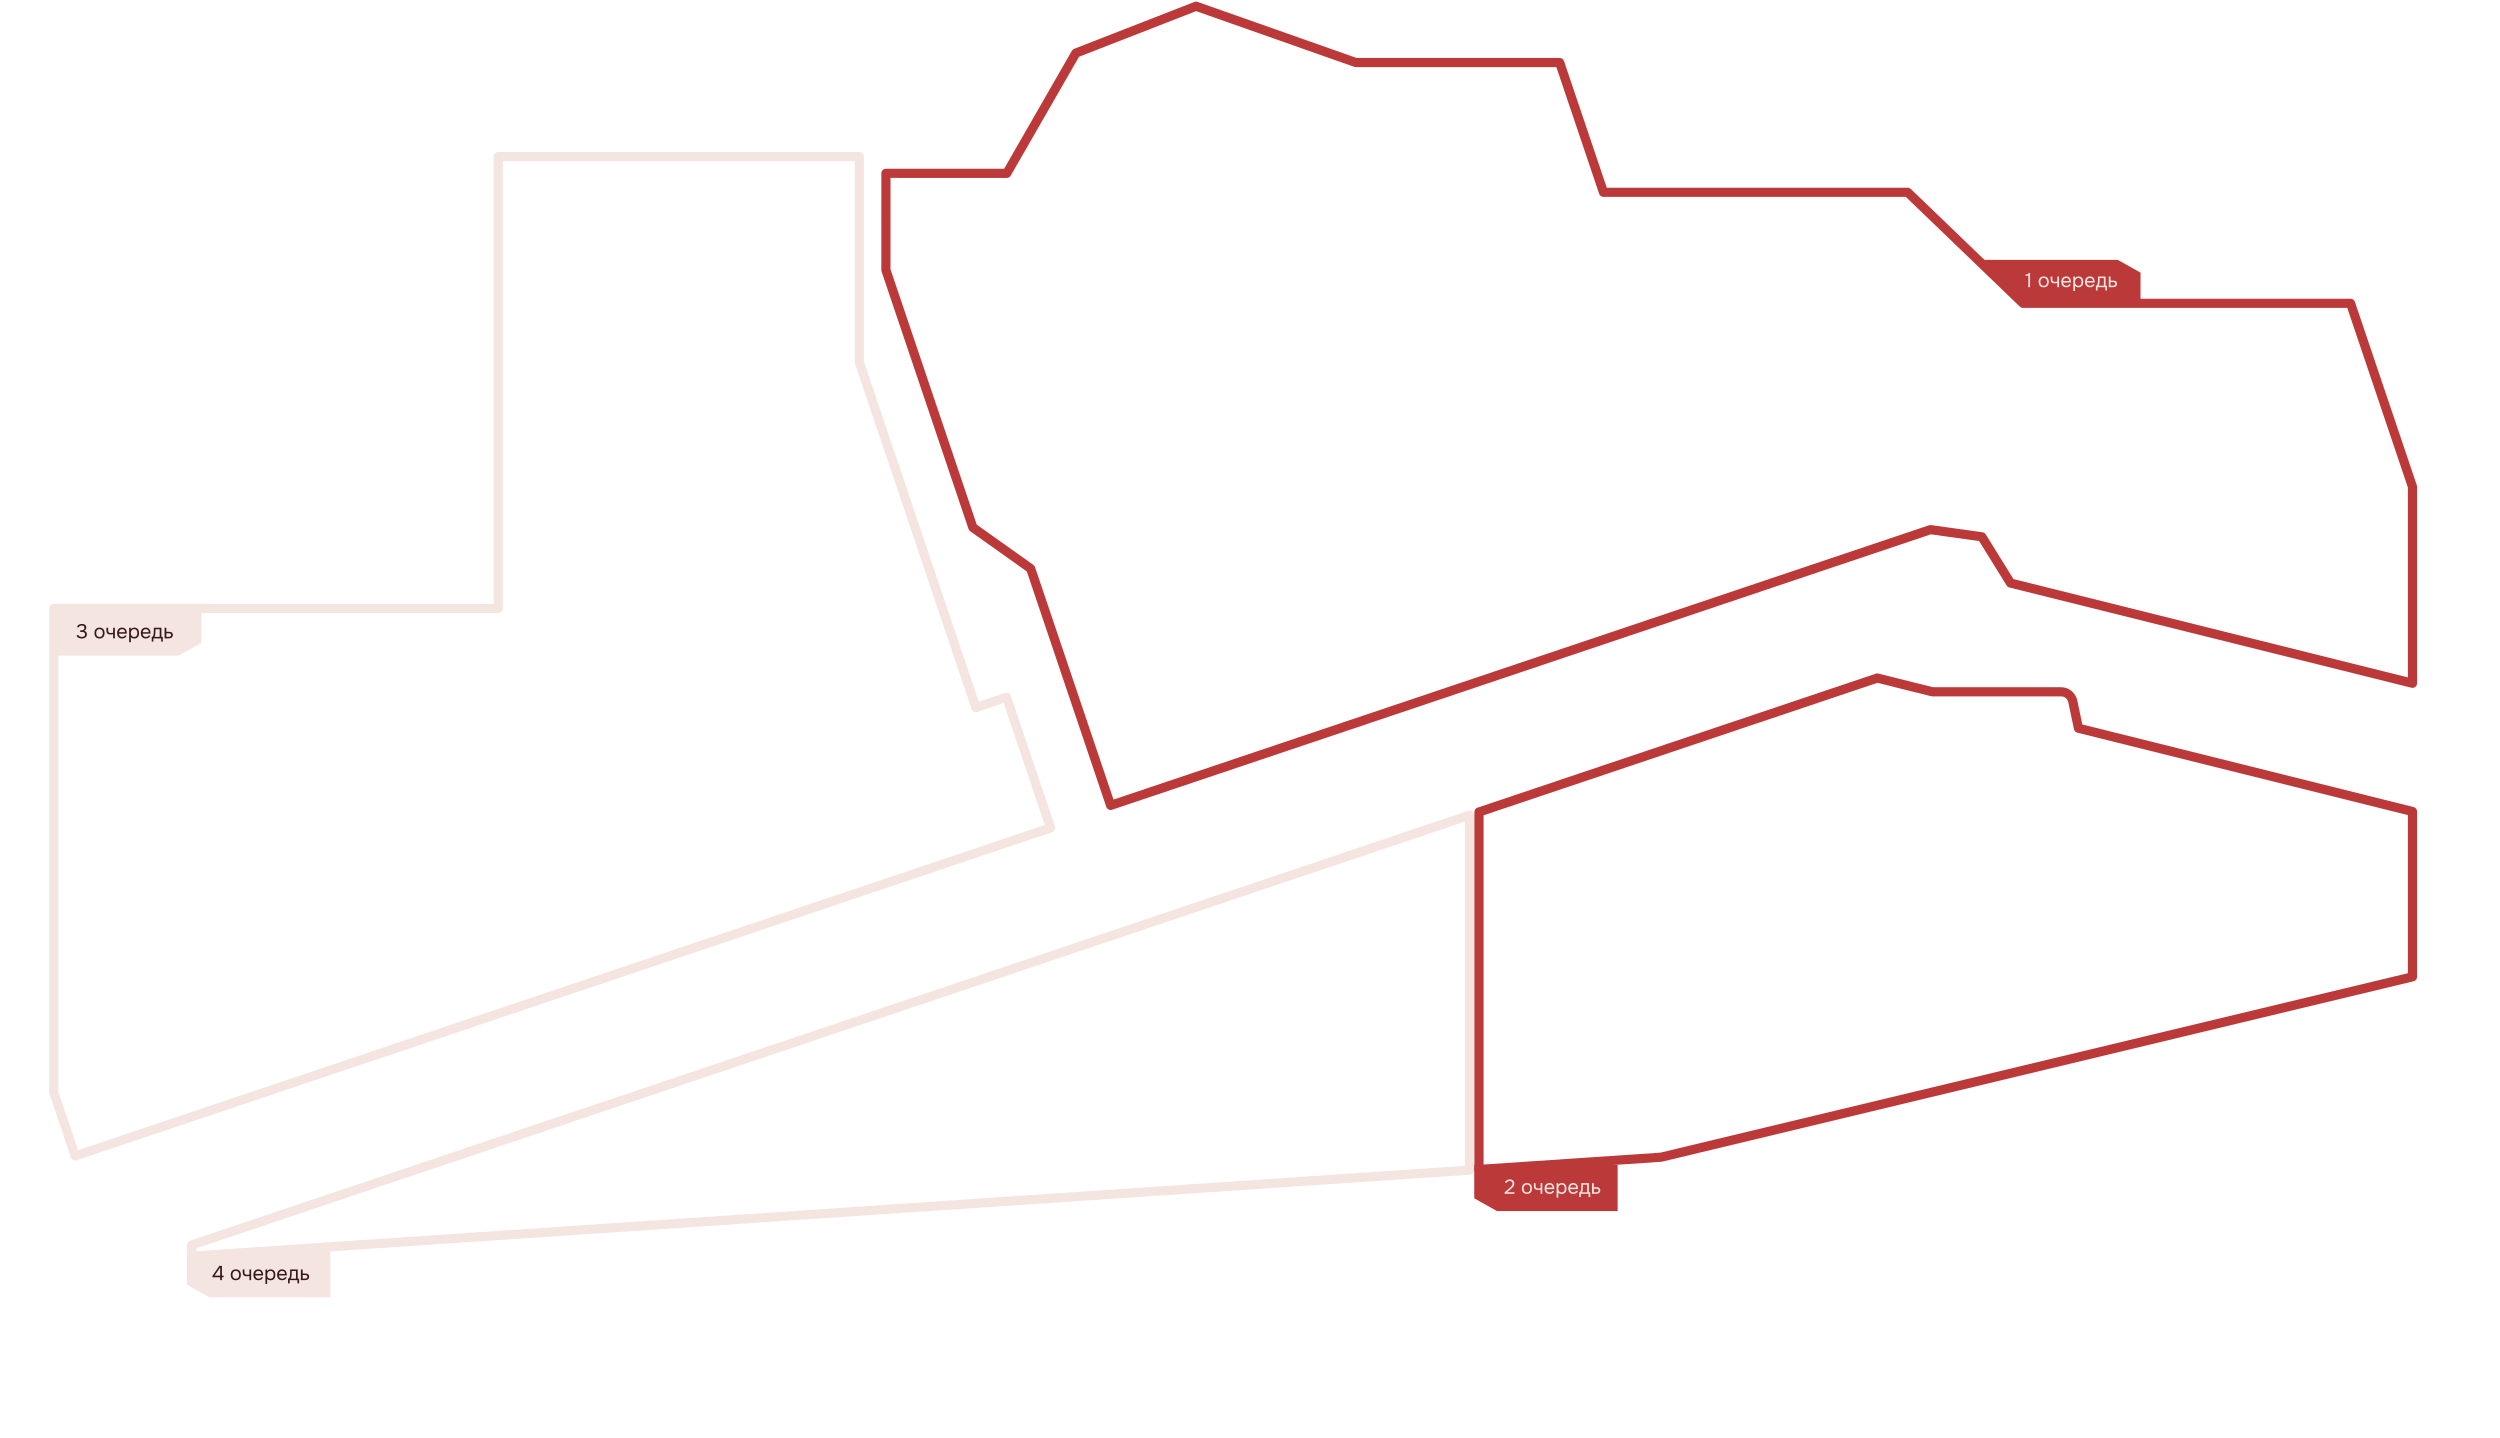 <?xml version="1.0" encoding="UTF-8"?> <svg xmlns="http://www.w3.org/2000/svg" width="1090" height="627" viewBox="0 0 1090 627" fill="none"> <g clip-path="url(#clip0_308_4042)"> <path d="M640.69 355.436L83.57 542.836V547.674L640.69 510.169V355.436Z" stroke="#F4E5E0" stroke-width="4" stroke-linejoin="round"></path> <path d="M81.492 545.563V560.105L91.398 565.66H144.012V545.563H81.492Z" fill="#F4E5E0"></path> <path d="M96.751 551.918V556.198H97.486V556.894H96.751V558.133H95.987V556.894H92.602V556.323L95.65 551.918H96.751ZM93.528 556.198H95.987V552.607L93.528 556.198Z" fill="#371919"></path> <path d="M102.824 553.449C103.191 553.449 103.514 553.508 103.786 553.625C104.058 553.743 104.285 553.904 104.469 554.116C104.653 554.329 104.792 554.578 104.88 554.871C104.968 555.165 105.02 555.48 105.02 555.824C105.02 556.169 104.976 556.491 104.88 556.777C104.792 557.07 104.653 557.319 104.469 557.525C104.285 557.73 104.051 557.898 103.779 558.016C103.507 558.133 103.177 558.192 102.81 558.192C102.442 558.192 102.119 558.133 101.848 558.016C101.576 557.898 101.348 557.737 101.157 557.525C100.974 557.319 100.834 557.07 100.746 556.777C100.658 556.484 100.606 556.169 100.606 555.824C100.606 555.48 100.651 555.157 100.746 554.871C100.834 554.578 100.974 554.329 101.157 554.116C101.341 553.904 101.576 553.743 101.848 553.625C102.127 553.508 102.45 553.449 102.824 553.449ZM102.81 557.532C103.059 557.532 103.279 557.488 103.463 557.4C103.647 557.312 103.801 557.187 103.918 557.034C104.036 556.88 104.124 556.696 104.183 556.491C104.241 556.286 104.263 556.066 104.263 555.824C104.263 555.582 104.234 555.37 104.183 555.157C104.131 554.945 104.036 554.769 103.918 554.615C103.801 554.461 103.647 554.336 103.463 554.248C103.279 554.16 103.059 554.116 102.81 554.116C102.56 554.116 102.34 554.16 102.156 554.248C101.972 554.336 101.826 554.461 101.701 554.615C101.583 554.769 101.495 554.952 101.436 555.157C101.378 555.362 101.355 555.59 101.355 555.824C101.355 556.059 101.385 556.286 101.436 556.491C101.495 556.696 101.583 556.88 101.701 557.034C101.818 557.187 101.972 557.312 102.156 557.4C102.34 557.488 102.552 557.532 102.81 557.532Z" fill="#371919"></path> <path d="M105.82 553.501H106.569V554.542C106.569 554.747 106.584 554.93 106.606 555.084C106.628 555.238 106.687 555.37 106.76 555.472C106.834 555.575 106.944 555.656 107.083 555.714C107.223 555.773 107.406 555.795 107.641 555.795C107.818 555.795 108.001 555.788 108.2 555.766C108.398 555.751 108.581 555.722 108.75 555.685V553.493H109.499V558.126H108.75V556.337C108.53 556.381 108.31 556.403 108.104 556.418C107.898 556.433 107.707 556.44 107.546 556.44C107.216 556.44 106.944 556.403 106.723 556.323C106.503 556.249 106.327 556.132 106.187 555.978C106.055 555.824 105.96 555.626 105.901 555.399C105.842 555.165 105.82 554.893 105.82 554.578V553.486V553.501Z" fill="#371919"></path> <path d="M111.269 556.096C111.284 556.301 111.328 556.491 111.394 556.66C111.46 556.836 111.555 556.982 111.673 557.114C111.79 557.246 111.937 557.342 112.106 557.415C112.282 557.488 112.481 557.525 112.708 557.525C112.818 557.525 112.936 557.517 113.053 557.495C113.171 557.473 113.288 557.437 113.391 557.393C113.494 557.349 113.589 557.276 113.67 557.195C113.751 557.114 113.817 557.012 113.854 556.894H114.617C114.566 557.114 114.478 557.312 114.346 557.473C114.221 557.635 114.067 557.774 113.898 557.877C113.722 557.979 113.531 558.06 113.318 558.111C113.105 558.162 112.892 558.184 112.672 558.184C112.304 558.184 111.981 558.126 111.71 558.009C111.438 557.891 111.21 557.73 111.027 557.517C110.843 557.312 110.711 557.063 110.623 556.77C110.535 556.477 110.49 556.162 110.49 555.817C110.49 555.473 110.542 555.15 110.637 554.864C110.733 554.571 110.872 554.322 111.056 554.109C111.24 553.897 111.46 553.735 111.724 553.618C111.989 553.501 112.304 553.442 112.664 553.442C113.024 553.442 113.354 553.516 113.626 553.662C113.898 553.809 114.111 553.999 114.28 554.241C114.441 554.476 114.559 554.732 114.625 555.011C114.691 555.289 114.72 555.539 114.706 555.773C114.706 555.824 114.706 555.876 114.706 555.934C114.706 555.986 114.698 556.037 114.691 556.096H111.247H111.269ZM113.971 555.443C113.956 555.047 113.839 554.732 113.604 554.483C113.369 554.234 113.053 554.117 112.664 554.117C112.444 554.117 112.253 554.153 112.091 554.219C111.93 554.285 111.79 554.388 111.68 554.512C111.57 554.637 111.482 554.776 111.416 554.938C111.35 555.099 111.313 555.267 111.291 555.443H113.979H113.971Z" fill="#371919"></path> <path d="M116.483 559.812H115.734V553.508H116.446L116.483 554.219C116.644 553.97 116.857 553.779 117.129 553.655C117.401 553.53 117.694 553.464 118.017 553.457C118.377 553.457 118.678 553.516 118.928 553.64C119.178 553.757 119.383 553.926 119.552 554.139C119.721 554.351 119.846 554.608 119.927 554.894C120.007 555.187 120.052 555.495 120.052 555.832C120.052 556.169 120.007 556.484 119.927 556.77C119.846 557.056 119.721 557.305 119.545 557.517C119.369 557.73 119.163 557.891 118.899 558.016C118.634 558.141 118.333 558.199 117.973 558.199C117.613 558.199 117.32 558.14 117.077 558.031C116.828 557.921 116.629 557.774 116.475 557.591V559.819L116.483 559.812ZM117.922 557.532C118.172 557.532 118.385 557.488 118.561 557.393C118.737 557.298 118.877 557.18 118.987 557.026C119.097 556.872 119.178 556.689 119.222 556.484C119.266 556.279 119.302 556.059 119.302 555.824C119.302 555.59 119.28 555.37 119.229 555.157C119.178 554.945 119.097 554.769 118.987 554.615C118.877 554.461 118.73 554.344 118.553 554.249C118.377 554.161 118.157 554.109 117.907 554.109C117.606 554.109 117.349 554.19 117.129 554.351C116.909 554.512 116.747 554.718 116.637 554.959C116.571 555.091 116.527 555.231 116.505 555.377C116.483 555.524 116.468 555.67 116.468 555.824C116.468 556 116.483 556.162 116.505 556.315C116.527 556.462 116.571 556.609 116.637 556.741C116.747 556.96 116.909 557.151 117.129 557.298C117.349 557.444 117.606 557.525 117.929 557.525L117.922 557.532Z" fill="#371919"></path> <path d="M121.601 556.096C121.616 556.301 121.66 556.491 121.726 556.66C121.792 556.836 121.887 556.982 122.005 557.114C122.122 557.246 122.269 557.342 122.438 557.415C122.615 557.488 122.812 557.525 123.041 557.525C123.151 557.525 123.268 557.517 123.385 557.495C123.502 557.473 123.621 557.437 123.723 557.393C123.826 557.349 123.921 557.276 124.002 557.195C124.083 557.114 124.149 557.012 124.186 556.894H124.949C124.898 557.114 124.81 557.312 124.678 557.473C124.553 557.635 124.398 557.774 124.23 557.877C124.054 557.979 123.862 558.06 123.65 558.111C123.436 558.162 123.224 558.184 123.004 558.184C122.636 558.184 122.313 558.126 122.042 558.009C121.77 557.891 121.542 557.73 121.358 557.517C121.175 557.312 121.043 557.063 120.955 556.77C120.867 556.477 120.823 556.162 120.823 555.817C120.823 555.473 120.874 555.15 120.969 554.864C121.065 554.571 121.204 554.322 121.388 554.109C121.572 553.897 121.792 553.735 122.056 553.618C122.32 553.501 122.636 553.442 122.997 553.442C123.356 553.442 123.687 553.516 123.958 553.662C124.23 553.809 124.442 553.999 124.612 554.241C124.773 554.476 124.891 554.732 124.956 555.011C125.022 555.289 125.052 555.539 125.037 555.773C125.037 555.824 125.037 555.876 125.037 555.934C125.037 555.986 125.03 556.037 125.022 556.096H121.579H121.601ZM124.303 555.443C124.289 555.047 124.171 554.732 123.936 554.483C123.701 554.234 123.385 554.117 122.997 554.117C122.776 554.117 122.585 554.153 122.423 554.219C122.262 554.285 122.122 554.388 122.013 554.512C121.902 554.637 121.814 554.776 121.748 554.938C121.682 555.099 121.645 555.267 121.623 555.443H124.311H124.303Z" fill="#371919"></path> <path d="M126.491 554.527C126.491 554.358 126.499 554.19 126.499 554.014V553.501H129.796V557.488H130.406V559.562H129.685V558.14H126.293V559.562H125.573V557.488C125.809 557.488 125.992 557.385 126.132 557.173C126.213 557.056 126.279 556.887 126.323 556.667C126.367 556.447 126.403 556.213 126.425 555.971C126.455 555.7 126.477 555.436 126.484 555.165C126.491 554.901 126.499 554.688 126.499 554.527H126.491ZM129.047 554.168H127.212C127.212 554.417 127.197 554.688 127.197 554.996C127.197 555.304 127.182 555.582 127.16 555.846C127.16 555.963 127.146 556.088 127.131 556.227C127.115 556.367 127.101 556.506 127.071 556.652C127.042 556.799 127.005 556.938 126.954 557.085C126.903 557.231 126.837 557.363 126.749 557.488H129.039V554.16L129.047 554.168Z" fill="#371919"></path> <path d="M131.191 553.501H131.955V555.267H132.976C133.24 555.267 133.483 555.289 133.71 555.326C133.931 555.362 134.128 555.443 134.29 555.56C134.452 555.678 134.569 555.824 134.657 556.007C134.745 556.183 134.782 556.411 134.782 556.674C134.782 556.938 134.73 557.158 134.642 557.327C134.555 557.503 134.445 557.642 134.304 557.759C134.143 557.891 133.945 557.994 133.71 558.052C133.475 558.111 133.232 558.14 132.983 558.14H131.184V553.508L131.191 553.501ZM132.396 557.488C132.616 557.488 132.844 557.488 133.064 557.473C133.284 557.466 133.483 557.422 133.644 557.334C133.754 557.29 133.842 557.21 133.916 557.092C133.982 556.975 134.019 556.843 134.026 556.689C134.026 556.506 133.989 556.367 133.916 556.257C133.842 556.154 133.746 556.073 133.636 556.022C133.519 555.971 133.395 555.941 133.254 555.927C133.115 555.912 132.976 555.912 132.844 555.912H131.962V557.481H132.403L132.396 557.488Z" fill="#371919"></path> <path d="M87.785 265.753V280.294L77.879 285.85H25.264V265.753H87.785Z" fill="#F4E5E0"></path> <path d="M35.67 278.396C35.42 278.396 35.178 278.374 34.928 278.323C34.679 278.279 34.444 278.198 34.231 278.081C34.018 277.963 33.834 277.817 33.687 277.626C33.54 277.436 33.445 277.208 33.401 276.93H34.194C34.245 277.084 34.326 277.208 34.436 277.304C34.546 277.399 34.671 277.48 34.803 277.538C34.936 277.597 35.09 277.641 35.237 277.663C35.391 277.685 35.538 277.7 35.677 277.7C35.809 277.7 35.956 277.685 36.118 277.663C36.279 277.641 36.434 277.59 36.58 277.516C36.727 277.443 36.845 277.326 36.94 277.179C37.036 277.033 37.087 276.835 37.087 276.585C37.087 276.336 37.043 276.16 36.948 276.021C36.859 275.882 36.742 275.772 36.595 275.699C36.448 275.625 36.287 275.574 36.111 275.552C35.934 275.53 35.751 275.515 35.567 275.515H34.965V274.826H35.325C35.486 274.826 35.633 274.826 35.765 274.812C35.898 274.804 36.052 274.76 36.213 274.694C36.404 274.606 36.551 274.482 36.661 274.321C36.771 274.159 36.83 273.976 36.837 273.764C36.837 273.551 36.801 273.382 36.735 273.243C36.661 273.111 36.573 273.001 36.456 272.928C36.338 272.855 36.206 272.803 36.059 272.774C35.912 272.745 35.765 272.737 35.611 272.737C35.486 272.737 35.361 272.752 35.229 272.774C35.097 272.796 34.972 272.84 34.862 272.899C34.745 272.957 34.649 273.038 34.561 273.133C34.473 273.229 34.414 273.346 34.377 273.478H33.614C33.651 273.221 33.731 273.001 33.864 272.818C33.996 272.635 34.15 272.488 34.341 272.371C34.532 272.254 34.745 272.166 34.972 272.114C35.207 272.063 35.442 272.034 35.685 272.034C35.949 272.034 36.199 272.063 36.426 272.114C36.661 272.173 36.859 272.261 37.036 272.386C37.212 272.51 37.352 272.679 37.454 272.884C37.557 273.089 37.608 273.338 37.608 273.632C37.608 273.742 37.594 273.859 37.572 273.991C37.55 274.115 37.506 274.24 37.44 274.365C37.374 274.489 37.278 274.614 37.161 274.731C37.043 274.848 36.874 274.958 36.676 275.039C37.072 275.112 37.366 275.288 37.572 275.552C37.778 275.816 37.88 276.138 37.88 276.512V276.549C37.88 276.871 37.822 277.15 37.711 277.377C37.594 277.612 37.44 277.802 37.241 277.949C37.043 278.095 36.808 278.205 36.536 278.279C36.265 278.352 35.978 278.381 35.67 278.381V278.396Z" fill="#371919"></path> <path d="M43.402 273.639C43.77 273.639 44.093 273.698 44.364 273.815C44.636 273.932 44.864 274.093 45.047 274.306C45.231 274.519 45.37 274.768 45.458 275.061C45.547 275.354 45.598 275.669 45.598 276.014C45.598 276.358 45.554 276.681 45.458 276.967C45.37 277.26 45.231 277.509 45.047 277.714C44.864 277.919 44.629 278.088 44.357 278.205C44.085 278.323 43.755 278.381 43.388 278.381C43.02 278.381 42.697 278.323 42.426 278.205C42.154 278.088 41.926 277.927 41.735 277.714C41.544 277.502 41.412 277.26 41.324 276.967C41.236 276.673 41.185 276.358 41.185 276.014C41.185 275.669 41.229 275.347 41.324 275.061C41.412 274.768 41.552 274.519 41.735 274.306C41.919 274.093 42.154 273.932 42.426 273.815C42.697 273.698 43.028 273.639 43.402 273.639ZM43.388 277.722C43.637 277.722 43.858 277.678 44.041 277.59C44.225 277.502 44.379 277.377 44.496 277.223C44.614 277.069 44.702 276.886 44.761 276.681C44.819 276.475 44.842 276.256 44.842 276.014C44.842 275.772 44.812 275.559 44.761 275.347C44.702 275.142 44.614 274.958 44.496 274.804C44.379 274.65 44.225 274.526 44.041 274.438C43.858 274.35 43.637 274.306 43.388 274.306C43.138 274.306 42.918 274.35 42.734 274.438C42.55 274.526 42.404 274.65 42.279 274.804C42.161 274.958 42.073 275.142 42.014 275.347C41.956 275.552 41.934 275.779 41.934 276.014C41.934 276.248 41.963 276.475 42.014 276.681C42.073 276.886 42.161 277.069 42.279 277.223C42.396 277.377 42.55 277.502 42.734 277.59C42.918 277.678 43.13 277.722 43.388 277.722Z" fill="#371919"></path> <path d="M46.398 273.69H47.148V274.731C47.148 274.936 47.162 275.12 47.184 275.273C47.206 275.427 47.265 275.559 47.338 275.662C47.412 275.765 47.522 275.845 47.661 275.904C47.801 275.962 47.985 275.984 48.22 275.984C48.396 275.984 48.579 275.977 48.778 275.955C48.976 275.94 49.16 275.911 49.328 275.875V273.683H50.078V278.315H49.328V276.527C49.108 276.571 48.888 276.593 48.682 276.607C48.477 276.622 48.286 276.629 48.124 276.629C47.794 276.629 47.522 276.593 47.302 276.512C47.081 276.439 46.905 276.322 46.766 276.168C46.633 276.014 46.538 275.816 46.479 275.589C46.42 275.354 46.398 275.083 46.398 274.768V273.676V273.69Z" fill="#371919"></path> <path d="M51.84 276.285C51.855 276.49 51.899 276.681 51.965 276.849C52.031 277.025 52.126 277.172 52.244 277.304C52.361 277.436 52.508 277.531 52.677 277.604C52.853 277.678 53.052 277.714 53.279 277.714C53.389 277.714 53.507 277.707 53.624 277.685C53.742 277.663 53.859 277.626 53.962 277.582C54.065 277.531 54.16 277.465 54.241 277.384C54.322 277.304 54.388 277.201 54.425 277.084H55.188C55.137 277.304 55.049 277.502 54.917 277.663C54.792 277.824 54.638 277.963 54.469 278.066C54.293 278.169 54.102 278.249 53.889 278.301C53.676 278.352 53.463 278.374 53.242 278.374C52.875 278.374 52.552 278.315 52.281 278.198C52.009 278.081 51.781 277.919 51.598 277.707C51.414 277.494 51.282 277.252 51.194 276.959C51.106 276.666 51.062 276.351 51.062 276.006C51.062 275.662 51.113 275.339 51.208 275.054C51.304 274.76 51.443 274.511 51.627 274.299C51.811 274.086 52.031 273.925 52.295 273.808C52.56 273.69 52.875 273.632 53.235 273.632C53.595 273.632 53.925 273.705 54.197 273.852C54.469 273.998 54.682 274.189 54.851 274.431C55.012 274.665 55.13 274.922 55.196 275.2C55.262 275.479 55.291 275.728 55.277 275.962C55.277 276.014 55.277 276.065 55.277 276.124C55.277 276.175 55.269 276.226 55.262 276.285H51.818H51.84ZM54.542 275.633C54.528 275.237 54.41 274.922 54.175 274.672C53.94 274.423 53.624 274.306 53.235 274.306C53.015 274.306 52.824 274.343 52.662 274.409C52.501 274.482 52.361 274.577 52.251 274.702C52.141 274.826 52.053 274.966 51.987 275.127C51.921 275.288 51.884 275.457 51.862 275.633H54.55H54.542Z" fill="#371919"></path> <path d="M57.061 280.001H56.312V273.698H57.024L57.061 274.409C57.222 274.159 57.435 273.969 57.707 273.844C57.979 273.72 58.273 273.654 58.596 273.646C58.955 273.646 59.257 273.705 59.506 273.83C59.756 273.947 59.961 274.115 60.13 274.328C60.299 274.541 60.424 274.797 60.505 275.083C60.586 275.376 60.63 275.684 60.63 276.021C60.63 276.358 60.586 276.673 60.505 276.959C60.424 277.245 60.299 277.494 60.123 277.707C59.947 277.919 59.741 278.081 59.477 278.205C59.212 278.33 58.911 278.388 58.551 278.388C58.192 278.388 57.898 278.33 57.656 278.22C57.413 278.11 57.208 277.963 57.053 277.78V280.008L57.061 280.001ZM58.5 277.722C58.75 277.722 58.963 277.678 59.139 277.582C59.315 277.494 59.455 277.37 59.565 277.216C59.675 277.062 59.756 276.879 59.8 276.673C59.851 276.468 59.881 276.248 59.881 276.014C59.881 275.779 59.859 275.559 59.807 275.347C59.756 275.142 59.675 274.958 59.565 274.804C59.455 274.65 59.308 274.533 59.132 274.438C58.955 274.35 58.735 274.299 58.485 274.299C58.184 274.299 57.927 274.379 57.707 274.541C57.487 274.702 57.325 274.907 57.215 275.149C57.149 275.281 57.105 275.42 57.083 275.567C57.061 275.713 57.046 275.86 57.046 276.014C57.046 276.19 57.061 276.351 57.083 276.505C57.105 276.651 57.149 276.798 57.215 276.93C57.325 277.15 57.487 277.34 57.707 277.487C57.92 277.634 58.184 277.714 58.507 277.714L58.5 277.722Z" fill="#371919"></path> <path d="M62.179 276.285C62.194 276.49 62.238 276.681 62.304 276.849C62.37 277.025 62.465 277.172 62.583 277.304C62.7 277.436 62.847 277.531 63.016 277.604C63.192 277.678 63.391 277.714 63.618 277.714C63.728 277.714 63.846 277.707 63.964 277.685C64.081 277.663 64.198 277.626 64.301 277.582C64.404 277.531 64.499 277.465 64.58 277.384C64.661 277.304 64.727 277.201 64.764 277.084H65.528C65.476 277.304 65.388 277.502 65.256 277.663C65.131 277.824 64.977 277.963 64.808 278.066C64.632 278.169 64.441 278.249 64.228 278.301C64.015 278.352 63.802 278.374 63.582 278.374C63.214 278.374 62.891 278.315 62.62 278.198C62.348 278.081 62.12 277.919 61.937 277.707C61.753 277.494 61.621 277.252 61.533 276.959C61.445 276.666 61.401 276.351 61.401 276.006C61.401 275.662 61.452 275.339 61.547 275.054C61.643 274.76 61.782 274.511 61.966 274.299C62.15 274.086 62.37 273.925 62.634 273.808C62.899 273.69 63.214 273.632 63.574 273.632C63.934 273.632 64.265 273.705 64.536 273.852C64.808 273.998 65.021 274.189 65.19 274.431C65.351 274.665 65.469 274.922 65.535 275.2C65.601 275.479 65.63 275.728 65.616 275.962C65.616 276.014 65.616 276.065 65.616 276.124C65.616 276.175 65.608 276.226 65.601 276.285H62.157H62.179ZM64.881 275.633C64.867 275.237 64.749 274.922 64.514 274.672C64.279 274.423 63.964 274.306 63.574 274.306C63.354 274.306 63.163 274.343 63.002 274.409C62.84 274.482 62.7 274.577 62.59 274.702C62.48 274.826 62.392 274.966 62.326 275.127C62.26 275.288 62.223 275.457 62.201 275.633H64.889H64.881Z" fill="#371919"></path> <path d="M67.07 274.716C67.07 274.548 67.077 274.379 67.077 274.203V273.69H70.374V277.678H70.984V279.752H70.264V278.33H66.871V279.752H66.152V277.678C66.387 277.678 66.57 277.575 66.71 277.362C66.791 277.245 66.857 277.077 66.901 276.857C66.945 276.637 66.982 276.402 67.004 276.16C67.033 275.889 67.055 275.625 67.062 275.354C67.07 275.09 67.077 274.878 67.077 274.716H67.07ZM69.625 274.357H67.789C67.789 274.607 67.775 274.878 67.775 275.186C67.775 275.493 67.76 275.772 67.738 276.036C67.738 276.153 67.723 276.278 67.709 276.417C67.694 276.556 67.679 276.695 67.65 276.842C67.621 276.989 67.584 277.128 67.532 277.274C67.481 277.421 67.415 277.553 67.327 277.678H69.618V274.35L69.625 274.357Z" fill="#371919"></path> <path d="M71.762 273.69H72.526V275.457H73.547C73.811 275.457 74.053 275.479 74.281 275.515C74.509 275.552 74.7 275.633 74.861 275.75C75.023 275.867 75.14 276.014 75.228 276.197C75.316 276.373 75.353 276.6 75.353 276.864C75.353 277.128 75.302 277.348 75.214 277.516C75.125 277.692 75.015 277.831 74.876 277.949C74.714 278.081 74.516 278.183 74.281 278.242C74.046 278.301 73.804 278.33 73.554 278.33H71.755V273.698L71.762 273.69ZM72.966 277.678C73.187 277.678 73.415 277.678 73.635 277.663C73.855 277.648 74.053 277.612 74.215 277.524C74.325 277.48 74.413 277.399 74.487 277.282C74.553 277.165 74.589 277.033 74.597 276.879C74.597 276.695 74.56 276.556 74.487 276.446C74.413 276.344 74.318 276.263 74.207 276.212C74.09 276.16 73.965 276.131 73.826 276.116C73.686 276.102 73.547 276.102 73.415 276.102H72.533V277.67H72.974L72.966 277.678Z" fill="#371919"></path> <path d="M23.436 476.277V265.298L217.24 265.305V68.281H374.673V157.95L401.879 238.531L425.502 308.483L438.838 303.99L458.07 360.955L32.799 504.005L23.436 476.277Z" stroke="#F4E5E0" stroke-width="4" stroke-linejoin="round"></path> <path d="M933.268 133.405V118.863L923.362 113.308H862.486L879.626 131.587C880.528 132.547 881.792 133.097 883.113 133.097L933.275 133.412L933.268 133.405Z" fill="#BC3939"></path> <path d="M885.111 125.211H884.348V120.227H883.077V119.706C883.252 119.692 883.415 119.677 883.561 119.655C883.708 119.633 883.841 119.596 883.965 119.545C884.09 119.494 884.2 119.42 884.302 119.332C884.406 119.244 884.494 119.127 884.575 118.988H885.111V125.203V125.211Z" fill="#F4E5E0"></path> <path d="M891.066 120.527C891.433 120.527 891.756 120.586 892.028 120.703C892.3 120.82 892.527 120.982 892.711 121.194C892.895 121.407 893.034 121.656 893.122 121.949C893.211 122.242 893.262 122.557 893.262 122.902C893.262 123.246 893.218 123.569 893.122 123.855C893.026 124.141 892.895 124.397 892.711 124.602C892.527 124.808 892.293 124.976 892.02 125.093C891.742 125.211 891.418 125.269 891.051 125.269C890.684 125.269 890.361 125.211 890.09 125.093C889.818 124.976 889.59 124.815 889.399 124.602C889.216 124.397 889.076 124.148 888.987 123.855C888.899 123.562 888.848 123.246 888.848 122.902C888.848 122.557 888.892 122.235 888.987 121.949C889.076 121.656 889.216 121.407 889.399 121.194C889.583 120.982 889.818 120.82 890.09 120.703C890.368 120.586 890.692 120.527 891.066 120.527ZM891.051 124.61C891.301 124.61 891.521 124.566 891.705 124.478C891.888 124.39 892.042 124.265 892.161 124.111C892.278 123.957 892.366 123.774 892.424 123.569C892.483 123.364 892.505 123.144 892.505 122.902C892.505 122.66 892.476 122.448 892.424 122.235C892.366 122.03 892.278 121.847 892.161 121.693C892.042 121.539 891.888 121.414 891.705 121.326C891.521 121.238 891.301 121.194 891.051 121.194C890.802 121.194 890.581 121.238 890.398 121.326C890.214 121.414 890.06 121.539 889.942 121.693C889.825 121.847 889.737 122.03 889.678 122.235C889.62 122.44 889.598 122.667 889.598 122.902C889.598 123.137 889.627 123.364 889.678 123.569C889.737 123.774 889.825 123.957 889.942 124.111C890.06 124.265 890.214 124.39 890.398 124.478C890.581 124.566 890.794 124.61 891.051 124.61Z" fill="#F4E5E0"></path> <path d="M894.062 120.578H894.811V121.619C894.811 121.824 894.826 122.008 894.848 122.162C894.87 122.315 894.929 122.447 895.002 122.55C895.075 122.653 895.186 122.733 895.325 122.792C895.465 122.851 895.656 122.873 895.883 122.873C896.059 122.873 896.244 122.865 896.441 122.843C896.639 122.821 896.824 122.799 896.992 122.763V120.571H897.742V125.203H896.992V123.415C896.772 123.459 896.551 123.481 896.346 123.496C896.141 123.51 895.949 123.518 895.788 123.518C895.457 123.518 895.186 123.481 894.965 123.4C894.745 123.327 894.569 123.21 894.437 123.056C894.297 122.902 894.209 122.704 894.151 122.477C894.092 122.25 894.07 121.971 894.07 121.656V120.564L894.062 120.578Z" fill="#F4E5E0"></path> <path d="M899.504 123.173C899.518 123.378 899.562 123.569 899.628 123.738C899.694 123.913 899.789 124.06 899.908 124.192C900.025 124.324 900.172 124.419 900.34 124.492C900.517 124.566 900.715 124.602 900.943 124.602C901.053 124.602 901.17 124.595 901.288 124.573C901.406 124.551 901.523 124.514 901.626 124.47C901.728 124.419 901.824 124.353 901.904 124.273C901.986 124.192 902.052 124.089 902.088 123.972H902.852C902.8 124.192 902.705 124.39 902.581 124.551C902.456 124.712 902.301 124.852 902.132 124.954C901.964 125.057 901.765 125.137 901.552 125.189C901.339 125.24 901.126 125.262 900.906 125.262C900.539 125.262 900.216 125.203 899.944 125.086C899.672 124.969 899.445 124.808 899.261 124.595C899.078 124.39 898.946 124.141 898.858 123.847C898.769 123.554 898.725 123.239 898.725 122.895C898.725 122.55 898.776 122.228 898.872 121.942C898.968 121.649 899.107 121.399 899.29 121.187C899.474 120.974 899.694 120.813 899.959 120.696C900.223 120.579 900.539 120.52 900.899 120.52C901.258 120.52 901.589 120.593 901.86 120.74C902.132 120.886 902.345 121.077 902.515 121.319C902.676 121.553 902.793 121.81 902.859 122.088C902.925 122.367 902.955 122.616 902.94 122.851C902.94 122.902 902.94 122.953 902.94 123.012C902.94 123.071 902.941 123.115 902.925 123.173H899.482H899.504ZM902.206 122.521C902.191 122.125 902.074 121.81 901.838 121.561C901.604 121.311 901.288 121.194 900.899 121.194C900.678 121.194 900.488 121.231 900.326 121.297C900.164 121.37 900.025 121.465 899.915 121.59C899.804 121.715 899.716 121.854 899.65 122.015C899.584 122.176 899.548 122.345 899.526 122.521H902.213H902.206Z" fill="#F4E5E0"></path> <path d="M904.725 126.882H903.976V120.579H904.688L904.725 121.289C904.886 121.04 905.099 120.85 905.371 120.725C905.643 120.601 905.936 120.535 906.259 120.527C906.62 120.527 906.92 120.586 907.17 120.71C907.419 120.835 907.626 120.996 907.794 121.209C907.963 121.421 908.088 121.678 908.169 121.964C908.25 122.257 908.294 122.565 908.294 122.902C908.294 123.239 908.25 123.554 908.169 123.84C908.088 124.126 907.963 124.375 907.787 124.588C907.611 124.8 907.405 124.962 907.141 125.086C906.876 125.211 906.575 125.269 906.215 125.269C905.855 125.269 905.562 125.211 905.319 125.101C905.07 124.991 904.871 124.844 904.717 124.661V126.889L904.725 126.882ZM906.164 124.602C906.413 124.602 906.627 124.558 906.803 124.463C906.979 124.375 907.119 124.251 907.229 124.097C907.339 123.943 907.419 123.76 907.463 123.554C907.515 123.349 907.545 123.129 907.545 122.895C907.545 122.66 907.522 122.44 907.471 122.228C907.419 122.022 907.339 121.839 907.229 121.685C907.119 121.531 906.971 121.414 906.795 121.319C906.619 121.231 906.399 121.18 906.149 121.18C905.848 121.18 905.591 121.26 905.371 121.421C905.151 121.583 904.989 121.788 904.879 122.03C904.813 122.162 904.769 122.301 904.747 122.448C904.725 122.594 904.71 122.741 904.71 122.895C904.71 123.071 904.725 123.232 904.747 123.386C904.769 123.532 904.813 123.679 904.879 123.811C904.989 124.031 905.158 124.221 905.371 124.368C905.584 124.514 905.848 124.595 906.171 124.595L906.164 124.602Z" fill="#F4E5E0"></path> <path d="M909.843 123.173C909.858 123.378 909.902 123.569 909.968 123.738C910.034 123.913 910.13 124.06 910.247 124.192C910.364 124.324 910.511 124.419 910.68 124.492C910.849 124.566 911.054 124.602 911.282 124.602C911.392 124.602 911.51 124.595 911.627 124.573C911.745 124.551 911.862 124.514 911.965 124.47C912.068 124.419 912.163 124.353 912.245 124.273C912.325 124.192 912.391 124.089 912.428 123.972H913.191C913.14 124.192 913.052 124.39 912.92 124.551C912.788 124.712 912.64 124.852 912.472 124.954C912.296 125.057 912.104 125.137 911.892 125.189C911.679 125.24 911.466 125.262 911.246 125.262C910.878 125.262 910.555 125.203 910.284 125.086C910.012 124.969 909.784 124.808 909.601 124.595C909.417 124.39 909.285 124.141 909.197 123.847C909.109 123.554 909.064 123.239 909.064 122.895C909.064 122.55 909.116 122.228 909.212 121.942C909.307 121.656 909.446 121.399 909.63 121.187C909.814 120.974 910.034 120.813 910.298 120.696C910.562 120.579 910.878 120.52 911.238 120.52C911.598 120.52 911.928 120.593 912.201 120.74C912.472 120.886 912.685 121.077 912.854 121.319C913.015 121.553 913.132 121.81 913.198 122.088C913.265 122.367 913.295 122.616 913.28 122.851C913.28 122.902 913.28 122.953 913.28 123.012C913.28 123.071 913.28 123.115 913.265 123.173H909.821H909.843ZM912.545 122.521C912.53 122.125 912.413 121.81 912.179 121.561C911.943 121.311 911.627 121.194 911.238 121.194C911.018 121.194 910.827 121.231 910.666 121.297C910.504 121.37 910.364 121.465 910.254 121.59C910.144 121.715 910.055 121.854 909.99 122.015C909.924 122.176 909.887 122.345 909.865 122.521H912.552H912.545Z" fill="#F4E5E0"></path> <path d="M914.733 121.597C914.733 121.429 914.741 121.26 914.741 121.084V120.571H918.038V124.558H918.648V126.633H917.927V125.211H914.535V126.633H913.815V124.558C914.051 124.558 914.234 124.456 914.374 124.243C914.455 124.126 914.521 123.957 914.565 123.737C914.609 123.518 914.645 123.283 914.667 123.041C914.696 122.77 914.719 122.506 914.726 122.235C914.733 121.971 914.741 121.758 914.741 121.597H914.733ZM917.289 121.238H915.453C915.453 121.487 915.439 121.758 915.439 122.066C915.439 122.374 915.424 122.653 915.402 122.916C915.402 123.034 915.386 123.158 915.372 123.298C915.357 123.437 915.342 123.576 915.313 123.723C915.284 123.869 915.247 124.009 915.196 124.155C915.145 124.302 915.079 124.434 914.991 124.558H917.281V121.231L917.289 121.238Z" fill="#F4E5E0"></path> <path d="M919.425 120.578H920.19V122.345H921.21C921.474 122.345 921.717 122.367 921.944 122.403C922.165 122.44 922.363 122.521 922.524 122.638C922.686 122.755 922.804 122.902 922.892 123.085C922.98 123.261 923.016 123.488 923.016 123.752C923.016 124.016 922.965 124.236 922.877 124.404C922.789 124.573 922.679 124.72 922.539 124.837C922.378 124.969 922.18 125.071 921.944 125.13C921.71 125.189 921.467 125.218 921.218 125.218H919.418V120.586L919.425 120.578ZM920.63 124.566C920.85 124.566 921.078 124.566 921.298 124.551C921.518 124.544 921.717 124.5 921.878 124.412C921.988 124.368 922.077 124.287 922.15 124.17C922.216 124.053 922.253 123.921 922.26 123.767C922.26 123.583 922.224 123.444 922.15 123.334C922.077 123.232 921.981 123.151 921.871 123.1C921.761 123.048 921.629 123.019 921.489 123.004C921.35 122.99 921.21 122.99 921.078 122.99H920.197V124.558H920.638L920.63 124.566Z" fill="#F4E5E0"></path> <path d="M680.013 27.27L699.12 83.839H831.733L882.034 132.243H1024.84L1051.84 212.222V297.911L876.593 254.213L864.094 234.049L841.661 230.92L484.234 351.153L449.375 247.909L424.166 229.989L386.26 117.752L386.267 75.564L438.948 75.571L469.078 23.136L521.464 2.716L591.138 27.27H680.013Z" stroke="#BC3939" stroke-width="4" stroke-linejoin="round"></path> <path d="M642.768 507.919V522.46L652.674 528.024H705.289V507.919H642.768Z" fill="#BC3939"></path> <path d="M657.792 518.327C657.954 518.195 658.122 518.041 658.314 517.88C658.504 517.718 658.681 517.542 658.85 517.359C659.018 517.169 659.158 516.971 659.276 516.765C659.393 516.56 659.452 516.333 659.459 516.084C659.474 515.71 659.364 515.417 659.136 515.219C658.908 515.014 658.607 514.918 658.226 514.918C657.924 514.918 657.668 514.977 657.44 515.102C657.22 515.226 657.072 515.402 656.999 515.637H656.177C656.214 515.395 656.302 515.19 656.434 515.006C656.566 514.83 656.728 514.677 656.918 514.559C657.11 514.442 657.322 514.354 657.55 514.295C657.778 514.237 658.012 514.207 658.255 514.207C658.541 514.207 658.806 514.244 659.048 514.325C659.291 514.405 659.496 514.523 659.672 514.669C659.849 514.816 659.988 515.014 660.083 515.234C660.178 515.461 660.231 515.717 660.231 516.003C660.231 516.289 660.186 516.546 660.105 516.78C660.017 517.007 659.907 517.22 659.761 517.41C659.613 517.601 659.452 517.784 659.269 517.953C659.084 518.121 658.901 518.29 658.703 518.466L657.125 519.792H660.297V520.489H656.015V519.858L657.778 518.319L657.792 518.327Z" fill="#F4E5E0"></path> <path d="M665.767 515.805C666.134 515.805 666.458 515.864 666.729 515.981C667.001 516.098 667.228 516.26 667.413 516.472C667.596 516.685 667.735 516.934 667.823 517.227C667.912 517.52 667.963 517.835 667.963 518.18C667.963 518.524 667.919 518.847 667.823 519.133C667.735 519.426 667.596 519.675 667.413 519.88C667.228 520.086 666.994 520.254 666.722 520.371C666.45 520.489 666.12 520.547 665.752 520.547C665.386 520.547 665.062 520.489 664.79 520.371C664.519 520.254 664.291 520.093 664.1 519.88C663.917 519.675 663.778 519.426 663.689 519.133C663.601 518.84 663.549 518.524 663.549 518.18C663.549 517.835 663.593 517.513 663.689 517.227C663.778 516.934 663.917 516.685 664.1 516.472C664.283 516.26 664.519 516.098 664.79 515.981C665.07 515.864 665.393 515.805 665.767 515.805ZM665.752 519.888C666.002 519.888 666.222 519.844 666.406 519.756C666.59 519.668 666.744 519.543 666.862 519.389C666.979 519.235 667.067 519.052 667.126 518.847C667.184 518.642 667.214 518.422 667.214 518.18C667.214 517.938 667.184 517.725 667.126 517.513C667.067 517.3 666.979 517.124 666.862 516.971C666.744 516.817 666.59 516.692 666.406 516.604C666.222 516.516 666.002 516.472 665.752 516.472C665.503 516.472 665.282 516.516 665.099 516.604C664.916 516.692 664.768 516.817 664.643 516.971C664.526 517.124 664.431 517.308 664.38 517.513C664.321 517.718 664.299 517.945 664.299 518.18C664.299 518.414 664.328 518.642 664.38 518.847C664.438 519.052 664.526 519.235 664.643 519.389C664.761 519.543 664.916 519.668 665.099 519.756C665.282 519.844 665.496 519.888 665.752 519.888Z" fill="#F4E5E0"></path> <path d="M668.763 515.864H669.513V516.905C669.513 517.11 669.527 517.293 669.549 517.447C669.571 517.601 669.63 517.733 669.703 517.835C669.776 517.938 669.886 518.019 670.027 518.077C670.166 518.136 670.349 518.158 670.585 518.158C670.761 518.158 670.944 518.151 671.143 518.129C671.341 518.114 671.525 518.085 671.693 518.048V515.856H672.442V520.489H671.693V518.7C671.473 518.744 671.253 518.766 671.047 518.781C670.841 518.796 670.651 518.803 670.489 518.803C670.159 518.803 669.886 518.766 669.667 518.686C669.447 518.612 669.27 518.495 669.131 518.341C668.991 518.187 668.903 517.989 668.844 517.762C668.785 517.528 668.763 517.256 668.763 516.941V515.849V515.864Z" fill="#F4E5E0"></path> <path d="M674.212 518.458C674.227 518.664 674.271 518.854 674.337 519.023C674.403 519.191 674.498 519.345 674.615 519.477C674.734 519.609 674.88 519.704 675.049 519.778C675.226 519.851 675.424 519.888 675.651 519.888C675.762 519.888 675.879 519.88 675.996 519.858C676.113 519.836 676.232 519.8 676.334 519.756C676.437 519.704 676.532 519.638 676.613 519.558C676.693 519.477 676.76 519.375 676.797 519.257H677.56C677.509 519.477 677.421 519.675 677.289 519.836C677.164 519.998 677.01 520.137 676.841 520.239C676.664 520.342 676.474 520.423 676.261 520.474C676.047 520.525 675.835 520.547 675.614 520.547C675.248 520.547 674.924 520.489 674.653 520.371C674.381 520.254 674.154 520.093 673.969 519.88C673.786 519.675 673.654 519.426 673.565 519.133C673.477 518.84 673.433 518.524 673.433 518.18C673.433 517.835 673.485 517.513 673.58 517.227C673.676 516.934 673.815 516.685 673.999 516.472C674.183 516.26 674.403 516.098 674.667 515.981C674.931 515.864 675.248 515.805 675.607 515.805C675.967 515.805 676.298 515.878 676.569 516.025C676.841 516.172 677.054 516.362 677.222 516.604C677.392 516.846 677.502 517.095 677.568 517.374C677.634 517.652 677.663 517.901 677.648 518.136C677.648 518.187 677.648 518.239 677.648 518.297C677.648 518.348 677.641 518.4 677.634 518.458H674.19H674.212ZM676.914 517.806C676.9 517.41 676.782 517.095 676.547 516.846C676.312 516.597 675.996 516.479 675.607 516.479C675.387 516.479 675.196 516.516 675.034 516.582C674.873 516.655 674.734 516.751 674.623 516.875C674.513 517 674.425 517.139 674.359 517.3C674.293 517.462 674.256 517.63 674.234 517.806H676.922H676.914Z" fill="#F4E5E0"></path> <path d="M679.426 522.167H678.676V515.864H679.389L679.426 516.575C679.587 516.325 679.8 516.135 680.072 516.01C680.344 515.886 680.637 515.82 680.961 515.812C681.32 515.812 681.621 515.871 681.87 515.996C682.121 516.12 682.326 516.282 682.495 516.494C682.664 516.707 682.789 516.963 682.869 517.249C682.951 517.542 682.995 517.85 682.995 518.187C682.995 518.524 682.951 518.84 682.869 519.125C682.789 519.411 682.664 519.66 682.488 519.873C682.319 520.086 682.106 520.247 681.841 520.371C681.585 520.489 681.276 520.555 680.917 520.555C680.557 520.555 680.262 520.496 680.021 520.386C679.77 520.276 679.572 520.13 679.419 519.946V522.174L679.426 522.167ZM680.864 519.888C681.115 519.888 681.327 519.844 681.504 519.748C681.68 519.653 681.819 519.536 681.93 519.382C682.04 519.228 682.121 519.045 682.165 518.84C682.216 518.634 682.245 518.414 682.245 518.18C682.245 517.945 682.223 517.725 682.172 517.513C682.121 517.3 682.04 517.124 681.93 516.971C681.819 516.817 681.673 516.699 681.497 516.604C681.32 516.509 681.1 516.465 680.85 516.465C680.549 516.465 680.292 516.545 680.079 516.707C679.859 516.868 679.697 517.073 679.587 517.315C679.521 517.447 679.477 517.586 679.455 517.733C679.433 517.879 679.419 518.026 679.419 518.18C679.419 518.356 679.433 518.517 679.455 518.671C679.477 518.825 679.521 518.964 679.587 519.096C679.697 519.316 679.859 519.506 680.079 519.653C680.299 519.8 680.557 519.88 680.88 519.88L680.864 519.888Z" fill="#F4E5E0"></path> <path d="M684.552 518.458C684.566 518.664 684.61 518.854 684.676 519.023C684.742 519.199 684.837 519.345 684.955 519.477C685.073 519.609 685.219 519.704 685.388 519.778C685.565 519.851 685.763 519.888 685.99 519.888C686.101 519.888 686.218 519.88 686.336 519.858C686.453 519.836 686.571 519.8 686.674 519.756C686.776 519.712 686.872 519.638 686.952 519.558C687.034 519.477 687.1 519.375 687.136 519.257H687.9C687.848 519.477 687.753 519.675 687.628 519.836C687.503 519.998 687.349 520.137 687.18 520.239C687.003 520.342 686.813 520.423 686.6 520.474C686.387 520.525 686.174 520.547 685.953 520.547C685.587 520.547 685.263 520.489 684.992 520.371C684.72 520.254 684.493 520.093 684.309 519.88C684.125 519.675 683.994 519.426 683.905 519.133C683.817 518.84 683.773 518.524 683.773 518.18C683.773 517.835 683.824 517.513 683.919 517.227C684.016 516.934 684.155 516.685 684.338 516.472C684.522 516.26 684.742 516.098 685.007 515.981C685.271 515.864 685.587 515.805 685.946 515.805C686.306 515.805 686.637 515.878 686.908 516.025C687.18 516.172 687.393 516.362 687.562 516.604C687.724 516.839 687.841 517.095 687.907 517.374C687.973 517.652 688.002 517.901 687.988 518.136C687.988 518.187 687.988 518.239 687.988 518.297C687.988 518.348 687.988 518.4 687.973 518.458H684.53H684.552ZM687.254 517.806C687.239 517.41 687.122 517.095 686.886 516.846C686.652 516.597 686.335 516.479 685.946 516.479C685.726 516.479 685.536 516.516 685.373 516.582C685.212 516.648 685.073 516.751 684.963 516.875C684.852 517 684.764 517.139 684.698 517.3C684.632 517.462 684.596 517.63 684.574 517.806H687.261H687.254Z" fill="#F4E5E0"></path> <path d="M689.442 516.883C689.442 516.714 689.449 516.545 689.449 516.37V515.856H692.747V519.844H693.356V521.918H692.636V520.496H689.244V521.918H688.524V519.844C688.759 519.844 688.942 519.741 689.083 519.529C689.163 519.411 689.229 519.243 689.273 519.023C689.317 518.803 689.354 518.568 689.376 518.326C689.405 518.055 689.427 517.791 689.434 517.52C689.442 517.256 689.449 517.044 689.449 516.883H689.442ZM691.997 516.523H690.162C690.162 516.773 690.147 517.044 690.147 517.352C690.147 517.659 690.133 517.938 690.11 518.202C690.11 518.319 690.095 518.444 690.08 518.583C690.066 518.722 690.051 518.862 690.022 519.008C689.992 519.155 689.956 519.294 689.904 519.441C689.853 519.587 689.787 519.719 689.699 519.844H691.99V516.516L691.997 516.523Z" fill="#F4E5E0"></path> <path d="M694.134 515.864H694.898V517.63H695.919C696.183 517.63 696.426 517.652 696.653 517.689C696.874 517.725 697.072 517.806 697.233 517.923C697.395 518.041 697.512 518.187 697.6 518.37C697.688 518.546 697.725 518.774 697.725 519.037C697.725 519.301 697.674 519.521 697.586 519.69C697.498 519.866 697.388 520.005 697.247 520.122C697.094 520.254 696.888 520.357 696.653 520.415C696.418 520.474 696.175 520.503 695.926 520.503H694.127V515.871L694.134 515.864ZM695.339 519.851C695.559 519.851 695.786 519.851 696.007 519.836C696.227 519.829 696.426 519.785 696.587 519.697C696.697 519.653 696.785 519.572 696.858 519.455C696.932 519.338 696.962 519.206 696.969 519.052C696.969 518.869 696.932 518.73 696.858 518.62C696.785 518.517 696.689 518.436 696.58 518.385C696.462 518.334 696.338 518.305 696.197 518.29C696.058 518.275 695.919 518.275 695.786 518.275H694.906V519.844H695.346L695.339 519.851Z" fill="#F4E5E0"></path> <path d="M906.201 317.506L903.733 305.772C903.227 303.353 901.09 301.623 898.615 301.623H842.513L818.478 295.628L644.839 354.036V509.883L724.242 504.533L1051.84 425.895V353.816L906.194 317.499L906.201 317.506Z" stroke="#BC3939" stroke-width="4" stroke-linejoin="round"></path> </g> <defs> <clipPath id="clip0_308_4042"> <rect width="1033" height="566" fill="white" transform="translate(21)"></rect> </clipPath> </defs> </svg> 